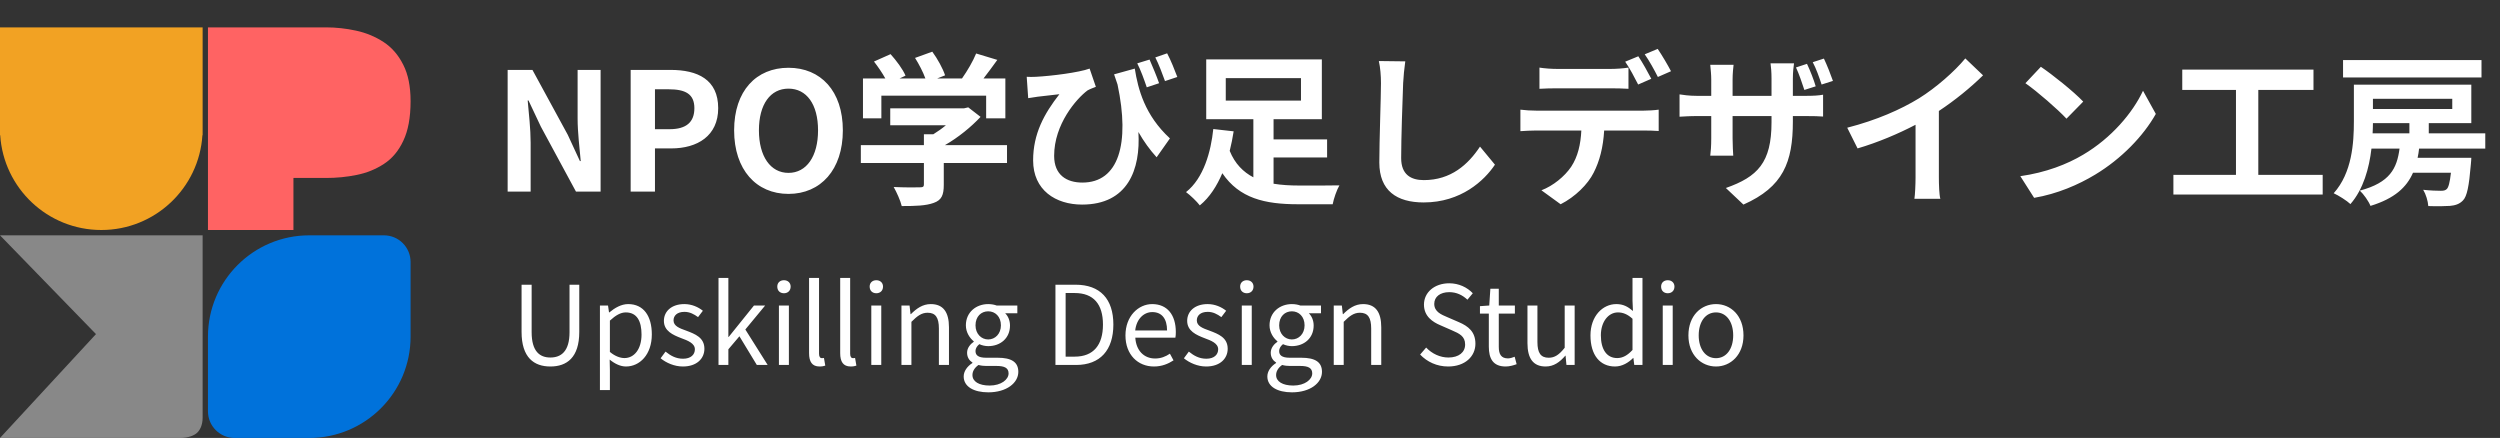 <svg width="274" height="48" viewBox="0 0 274 48" fill="none" xmlns="http://www.w3.org/2000/svg">
<rect x="0" y="0" width="274" height="48" fill="#333333" stroke="none"/>
<path d="M55.638 21V7.662H58.356L62.226 14.772L63.558 17.652H63.648C63.522 16.266 63.306 14.502 63.306 12.99V7.662H65.826V21H63.126L59.274 13.872L57.924 11.01H57.834C57.96 12.45 58.158 14.124 58.158 15.654V21H55.638ZM69.12 21V7.662H73.494C76.446 7.662 78.714 8.706 78.714 11.856C78.714 14.898 76.428 16.266 73.566 16.266H71.784V21H69.12ZM71.784 14.16H73.386C75.222 14.16 76.104 13.386 76.104 11.856C76.104 10.308 75.132 9.786 73.296 9.786H71.784V14.16ZM86.418 21.252C82.89 21.252 80.46 18.606 80.46 14.286C80.46 9.948 82.89 7.428 86.418 7.428C89.946 7.428 92.376 9.966 92.376 14.286C92.376 18.606 89.946 21.252 86.418 21.252ZM86.418 18.948C88.398 18.948 89.658 17.13 89.658 14.286C89.658 11.424 88.398 9.714 86.418 9.714C84.438 9.714 83.178 11.424 83.178 14.286C83.178 17.13 84.438 18.948 86.418 18.948ZM96.598 10.488V12.972H94.582V8.598H97.03C96.706 8.004 96.22 7.302 95.788 6.744L97.606 5.934C98.236 6.636 98.956 7.59 99.244 8.292L98.596 8.598H101.422C101.17 7.896 100.72 7.032 100.288 6.348L102.178 5.664C102.754 6.438 103.348 7.536 103.582 8.256L102.718 8.598H105.436C106.03 7.752 106.642 6.708 106.984 5.862L109.306 6.564C108.82 7.248 108.28 7.968 107.794 8.598H110.188V12.972H108.082V10.488H96.598ZM110.368 15.906V17.868H103.438V20.262C103.438 21.378 103.204 21.936 102.322 22.242C101.476 22.548 100.36 22.584 98.83 22.584C98.686 21.972 98.272 21.072 97.948 20.496C99.1 20.55 100.432 20.55 100.792 20.532C101.17 20.532 101.26 20.46 101.26 20.208V17.868H94.348V15.906H101.26V14.718H102.286C102.754 14.43 103.24 14.088 103.672 13.728H97.57V11.874H105.652L106.12 11.766L107.47 12.81C106.444 13.908 105.04 15.06 103.564 15.906H110.368ZM125.992 6.528C126.316 7.266 126.784 8.382 127.036 9.12L125.686 9.57C125.398 8.724 125.038 7.716 124.642 6.942L125.992 6.528ZM127.918 5.844C128.314 6.582 128.764 7.716 129.034 8.436L127.684 8.886C127.396 8.076 127 7.032 126.622 6.294L127.918 5.844ZM112.528 8.418C112.834 8.436 113.194 8.436 113.536 8.418C115.246 8.328 118.252 7.95 119.422 7.518L120.106 9.516C119.836 9.624 119.476 9.75 119.188 9.912C117.964 10.83 115.534 13.62 115.534 17.076C115.534 19.182 116.902 20.01 118.63 20.01C122.59 20.01 123.868 15.78 122.482 9.264C122.356 8.904 122.23 8.526 122.104 8.148L124.372 7.518C124.732 9.786 125.47 12.63 128.224 15.168L126.766 17.238C126.028 16.428 125.362 15.51 124.768 14.466C125.02 18.57 123.616 22.422 118.594 22.422C115.696 22.422 113.23 20.838 113.23 17.58C113.23 14.664 114.436 12.468 116.11 10.326C115.426 10.398 114.292 10.524 113.752 10.596C113.374 10.65 113.104 10.686 112.69 10.758L112.528 8.418ZM134.344 8.562V11.028H142.588V8.562H134.344ZM139.582 17.256V20.136C140.446 20.28 141.4 20.334 142.372 20.334C143.146 20.352 145.81 20.334 146.8 20.316C146.512 20.802 146.17 21.792 146.062 22.386H142.246C138.628 22.386 135.838 21.738 133.966 18.984C133.372 20.37 132.598 21.612 131.5 22.512C131.176 22.08 130.438 21.378 129.988 21.054C131.932 19.524 132.724 16.59 132.976 14.142L135.208 14.394C135.1 15.096 134.956 15.816 134.776 16.536C135.352 17.958 136.27 18.858 137.368 19.434V13.062H132.202V6.51H144.874V13.062H139.582V15.276H145.45V17.256H139.582ZM154.018 6.726C153.91 7.482 153.82 8.4 153.784 9.12C153.712 11.064 153.568 15.096 153.568 17.328C153.568 19.146 154.648 19.74 156.052 19.74C159.022 19.74 160.912 18.03 162.208 16.068L163.846 18.048C162.694 19.776 160.138 22.188 156.034 22.188C153.082 22.188 151.174 20.892 151.174 17.814C151.174 15.402 151.354 10.668 151.354 9.12C151.354 8.274 151.282 7.41 151.12 6.69L154.018 6.726ZM168.724 7.41C169.3 7.5 170.038 7.554 170.65 7.554H176.536C177.148 7.554 177.868 7.5 178.48 7.41V9.732C177.868 9.696 177.166 9.678 176.536 9.678H170.65C170.038 9.678 169.264 9.696 168.724 9.732V7.41ZM166.636 12.018C167.176 12.09 167.806 12.126 168.364 12.126H180.154C180.532 12.126 181.324 12.09 181.792 12.018V14.358C181.342 14.322 180.658 14.304 180.154 14.304H175.816C175.708 16.158 175.312 17.67 174.664 18.93C174.034 20.19 172.648 21.576 171.046 22.386L168.94 20.856C170.218 20.37 171.478 19.344 172.198 18.282C172.936 17.166 173.242 15.816 173.314 14.304H168.364C167.842 14.304 167.14 14.34 166.636 14.376V12.018ZM179.56 6.168C180.01 6.834 180.64 7.968 180.982 8.634L179.542 9.264C179.164 8.526 178.606 7.446 178.12 6.762L179.56 6.168ZM181.684 5.358C182.152 6.042 182.818 7.176 183.142 7.806L181.702 8.436C181.324 7.68 180.748 6.636 180.262 5.952L181.684 5.358ZM198.046 6.996C198.388 7.716 198.802 8.76 199 9.462L197.758 9.858C197.506 9.102 197.182 8.112 196.84 7.392L198.046 6.996ZM199.9 6.42C200.242 7.14 200.656 8.184 200.89 8.868L199.648 9.264C199.396 8.49 199.054 7.518 198.676 6.816L199.9 6.42ZM196.498 13.314C196.498 17.778 195.436 20.496 191.08 22.422L189.154 20.604C192.628 19.38 194.158 17.832 194.158 13.404V12.72H189.892V15.168C189.892 15.978 189.946 16.698 189.964 17.058H187.444C187.498 16.698 187.552 15.978 187.552 15.168V12.72H186.022C185.122 12.72 184.474 12.774 184.078 12.792V10.344C184.402 10.398 185.122 10.506 186.022 10.506H187.552V8.724C187.552 8.202 187.498 7.662 187.444 7.104H190C189.964 7.446 189.892 8.022 189.892 8.742V10.506H194.158V8.616C194.158 7.896 194.104 7.302 194.05 6.942H196.624C196.57 7.32 196.498 7.896 196.498 8.616V10.506H197.83C198.784 10.506 199.324 10.47 199.81 10.38V12.774C199.414 12.738 198.784 12.72 197.848 12.72H196.498V13.314ZM202.456 13.998C205.678 13.17 208.324 12 210.322 10.776C212.176 9.624 214.228 7.824 215.398 6.402L217.342 8.256C215.974 9.606 214.246 11.01 212.5 12.162V19.434C212.5 20.226 212.536 21.342 212.662 21.792H209.818C209.89 21.36 209.944 20.226 209.944 19.434V13.674C208.09 14.646 205.804 15.618 203.59 16.266L202.456 13.998ZM223.678 7.32C224.938 8.166 227.278 10.038 228.322 11.136L226.486 13.008C225.55 12 223.3 10.038 221.986 9.12L223.678 7.32ZM221.428 19.308C224.236 18.912 226.576 17.994 228.322 16.95C231.4 15.132 233.74 12.378 234.874 9.948L236.278 12.486C234.91 14.916 232.516 17.4 229.618 19.146C227.8 20.244 225.478 21.252 222.94 21.684L221.428 19.308ZM247.51 19.164H254.566V21.324H238.204V19.164H245.062V9.858H239.176V7.626H253.558V9.858H247.51V19.164ZM271.972 6.582V8.49H256.798V6.582H271.972ZM264.07 13.494H260.074C260.074 13.854 260.056 14.232 260.038 14.61H264.07V13.494ZM268.768 10.83H260.074V11.946H268.768V10.83ZM272.386 16.284H265.132C265.096 16.626 265.042 16.968 264.97 17.292H270.856C270.856 17.292 270.838 17.796 270.802 18.048C270.604 20.406 270.388 21.522 269.938 21.972C269.542 22.386 269.074 22.512 268.516 22.566C268.012 22.602 267.094 22.62 266.14 22.584C266.104 22.044 265.888 21.306 265.582 20.802C266.392 20.892 267.184 20.91 267.526 20.91C267.814 20.91 267.994 20.874 268.156 20.73C268.354 20.55 268.498 20.028 268.624 18.93H264.466C263.764 20.532 262.45 21.756 259.804 22.566C259.606 22.062 259.066 21.288 258.634 20.892C261.946 20.01 262.702 18.462 262.99 16.284H259.912C259.66 18.444 259.03 20.73 257.608 22.368C257.212 21.99 256.294 21.414 255.772 21.18C257.788 18.93 257.986 15.672 257.986 13.278V9.282H270.856V13.494H266.194V14.61H272.386V16.284Z" fill="white"/>
<path d="M60.32 40.168C58.532 40.168 57.164 39.196 57.164 36.376V31.204H58.268V36.412C58.268 38.524 59.168 39.184 60.32 39.184C61.484 39.184 62.42 38.524 62.42 36.412V31.204H63.488V36.376C63.488 39.196 62.12 40.168 60.32 40.168ZM65.752 42.748V33.484H66.64L66.748 34.24H66.784C67.372 33.748 68.092 33.328 68.848 33.328C70.54 33.328 71.44 34.636 71.44 36.652C71.44 38.872 70.108 40.168 68.608 40.168C68.02 40.168 67.408 39.892 66.82 39.412L66.844 40.552V42.748H65.752ZM68.44 39.244C69.508 39.244 70.312 38.272 70.312 36.664C70.312 35.212 69.82 34.24 68.584 34.24C68.032 34.24 67.48 34.552 66.844 35.14V38.572C67.432 39.064 68.008 39.244 68.44 39.244ZM74.839 40.168C73.915 40.168 73.015 39.772 72.403 39.268L72.943 38.536C73.507 38.992 74.083 39.316 74.863 39.316C75.727 39.316 76.159 38.86 76.159 38.284C76.159 37.624 75.379 37.324 74.659 37.06C73.759 36.712 72.763 36.28 72.763 35.164C72.763 34.132 73.591 33.328 75.007 33.328C75.811 33.328 76.531 33.652 77.035 34.06L76.507 34.756C76.063 34.432 75.595 34.18 75.019 34.18C74.191 34.18 73.819 34.612 73.819 35.116C73.819 35.74 74.479 35.98 75.223 36.244C76.171 36.604 77.203 36.988 77.203 38.224C77.203 39.292 76.375 40.168 74.839 40.168ZM78.749 40V30.46H79.829V36.928H79.865L82.636 33.484H83.861L81.689 36.112L84.136 40H82.948L81.04 36.856L79.829 38.284V40H78.749ZM85.37 40V33.484H86.462V40H85.37ZM85.922 32.14C85.49 32.14 85.19 31.864 85.19 31.408C85.19 30.988 85.49 30.712 85.922 30.712C86.342 30.712 86.654 30.988 86.654 31.408C86.654 31.864 86.342 32.14 85.922 32.14ZM89.826 40.168C88.998 40.168 88.674 39.64 88.674 38.704V30.46H89.766V38.776C89.766 39.124 89.91 39.256 90.078 39.256C90.126 39.256 90.174 39.256 90.306 39.232L90.45 40.072C90.294 40.12 90.126 40.168 89.826 40.168ZM93.237 40.168C92.409 40.168 92.085 39.64 92.085 38.704V30.46H93.177V38.776C93.177 39.124 93.32 39.256 93.489 39.256C93.537 39.256 93.585 39.256 93.716 39.232L93.861 40.072C93.704 40.12 93.537 40.168 93.237 40.168ZM95.495 40V33.484H96.587V40H95.495ZM96.047 32.14C95.615 32.14 95.315 31.864 95.315 31.408C95.315 30.988 95.615 30.712 96.047 30.712C96.467 30.712 96.779 30.988 96.779 31.408C96.779 31.864 96.467 32.14 96.047 32.14ZM98.799 40V33.484H99.687L99.795 34.432H99.831C100.443 33.82 101.115 33.328 102.015 33.328C103.383 33.328 104.007 34.216 104.007 35.872V40H102.903V36.016C102.903 34.792 102.531 34.276 101.667 34.276C101.007 34.276 100.539 34.624 99.891 35.272V40H98.799ZM108.32 43C106.724 43 105.62 42.376 105.62 41.26C105.62 40.708 105.98 40.168 106.58 39.784V39.736C106.244 39.52 105.992 39.172 105.992 38.656C105.992 38.116 106.376 37.696 106.724 37.456V37.408C106.292 37.06 105.86 36.436 105.86 35.656C105.86 34.216 106.988 33.328 108.308 33.328C108.68 33.328 109.004 33.4 109.232 33.484H111.5V34.336H110.168C110.48 34.636 110.696 35.116 110.696 35.68C110.696 37.072 109.64 37.936 108.308 37.936C107.996 37.936 107.636 37.864 107.336 37.72C107.108 37.912 106.916 38.14 106.916 38.488C106.916 38.908 107.192 39.208 108.068 39.208H109.34C110.852 39.208 111.608 39.676 111.608 40.756C111.608 41.968 110.324 43 108.32 43ZM108.308 37.204C109.064 37.204 109.7 36.592 109.7 35.656C109.7 34.696 109.076 34.12 108.308 34.12C107.54 34.12 106.916 34.684 106.916 35.656C106.916 36.592 107.552 37.204 108.308 37.204ZM108.464 42.256C109.724 42.256 110.54 41.596 110.54 40.924C110.54 40.312 110.072 40.108 109.22 40.108H108.092C107.84 40.108 107.54 40.084 107.24 40C106.772 40.336 106.58 40.732 106.58 41.104C106.58 41.812 107.288 42.256 108.464 42.256ZM115.677 40V31.204H117.873C120.585 31.204 122.025 32.776 122.025 35.572C122.025 38.368 120.585 40 117.933 40H115.677ZM116.793 39.088H117.789C119.853 39.088 120.885 37.804 120.885 35.572C120.885 33.34 119.853 32.116 117.789 32.116H116.793V39.088ZM126.47 40.168C124.73 40.168 123.35 38.896 123.35 36.76C123.35 34.636 124.778 33.328 126.278 33.328C127.934 33.328 128.87 34.516 128.87 36.388C128.87 36.616 128.858 36.844 128.822 37.012H124.43C124.514 38.392 125.354 39.292 126.602 39.292C127.226 39.292 127.742 39.088 128.222 38.764L128.618 39.496C128.042 39.868 127.358 40.168 126.47 40.168ZM124.418 36.22H127.91C127.91 34.912 127.322 34.204 126.29 34.204C125.378 34.204 124.562 34.936 124.418 36.22ZM132.191 40.168C131.267 40.168 130.367 39.772 129.755 39.268L130.295 38.536C130.859 38.992 131.435 39.316 132.215 39.316C133.079 39.316 133.511 38.86 133.511 38.284C133.511 37.624 132.731 37.324 132.011 37.06C131.111 36.712 130.115 36.28 130.115 35.164C130.115 34.132 130.943 33.328 132.359 33.328C133.163 33.328 133.883 33.652 134.387 34.06L133.859 34.756C133.415 34.432 132.947 34.18 132.371 34.18C131.543 34.18 131.171 34.612 131.171 35.116C131.171 35.74 131.831 35.98 132.575 36.244C133.523 36.604 134.555 36.988 134.555 38.224C134.555 39.292 133.727 40.168 132.191 40.168ZM136.1 40V33.484H137.192V40H136.1ZM136.652 32.14C136.22 32.14 135.92 31.864 135.92 31.408C135.92 30.988 136.22 30.712 136.652 30.712C137.072 30.712 137.384 30.988 137.384 31.408C137.384 31.864 137.072 32.14 136.652 32.14ZM141.601 43C140.005 43 138.901 42.376 138.901 41.26C138.901 40.708 139.261 40.168 139.861 39.784V39.736C139.525 39.52 139.273 39.172 139.273 38.656C139.273 38.116 139.657 37.696 140.005 37.456V37.408C139.573 37.06 139.141 36.436 139.141 35.656C139.141 34.216 140.269 33.328 141.589 33.328C141.961 33.328 142.285 33.4 142.513 33.484H144.781V34.336H143.449C143.761 34.636 143.977 35.116 143.977 35.68C143.977 37.072 142.921 37.936 141.589 37.936C141.277 37.936 140.917 37.864 140.617 37.72C140.389 37.912 140.197 38.14 140.197 38.488C140.197 38.908 140.473 39.208 141.349 39.208H142.621C144.133 39.208 144.889 39.676 144.889 40.756C144.889 41.968 143.605 43 141.601 43ZM141.589 37.204C142.345 37.204 142.981 36.592 142.981 35.656C142.981 34.696 142.357 34.12 141.589 34.12C140.821 34.12 140.197 34.684 140.197 35.656C140.197 36.592 140.833 37.204 141.589 37.204ZM141.745 42.256C143.005 42.256 143.821 41.596 143.821 40.924C143.821 40.312 143.353 40.108 142.501 40.108H141.373C141.121 40.108 140.821 40.084 140.521 40C140.053 40.336 139.861 40.732 139.861 41.104C139.861 41.812 140.569 42.256 141.745 42.256ZM146.178 40V33.484H147.066L147.174 34.432H147.21C147.822 33.82 148.494 33.328 149.394 33.328C150.762 33.328 151.386 34.216 151.386 35.872V40H150.282V36.016C150.282 34.792 149.91 34.276 149.046 34.276C148.386 34.276 147.918 34.624 147.27 35.272V40H146.178ZM158.718 40.168C157.482 40.168 156.414 39.664 155.646 38.86L156.306 38.092C156.942 38.764 157.83 39.184 158.742 39.184C159.894 39.184 160.578 38.608 160.578 37.756C160.578 36.844 159.942 36.556 159.114 36.196L157.854 35.644C157.026 35.296 156.066 34.672 156.066 33.388C156.066 32.032 157.23 31.048 158.838 31.048C159.882 31.048 160.806 31.492 161.418 32.14L160.83 32.848C160.29 32.344 159.642 32.02 158.838 32.02C157.842 32.02 157.194 32.524 157.194 33.304C157.194 34.168 157.962 34.48 158.646 34.768L159.894 35.308C160.926 35.752 161.706 36.364 161.706 37.672C161.706 39.064 160.566 40.168 158.718 40.168ZM165.023 40.168C163.631 40.168 163.175 39.292 163.175 37.996V34.372H162.203V33.556L163.223 33.484L163.343 31.648H164.267V33.484H166.031V34.372H164.267V38.02C164.267 38.812 164.519 39.28 165.275 39.28C165.503 39.28 165.803 39.184 166.007 39.1L166.223 39.916C165.863 40.048 165.431 40.168 165.023 40.168ZM169.402 40.168C168.034 40.168 167.41 39.28 167.41 37.612V33.484H168.502V37.48C168.502 38.692 168.874 39.208 169.738 39.208C170.398 39.208 170.878 38.884 171.49 38.116V33.484H172.582V40H171.682L171.586 38.98H171.562C170.95 39.688 170.302 40.168 169.402 40.168ZM177.003 40.168C175.371 40.168 174.315 38.932 174.315 36.76C174.315 34.636 175.659 33.328 177.147 33.328C177.903 33.328 178.407 33.604 178.971 34.084L178.923 32.956V30.46H180.015V40H179.115L179.019 39.232H178.995C178.479 39.748 177.795 40.168 177.003 40.168ZM177.243 39.244C177.855 39.244 178.383 38.944 178.923 38.356V34.936C178.371 34.432 177.867 34.24 177.327 34.24C176.283 34.24 175.455 35.26 175.455 36.748C175.455 38.308 176.103 39.244 177.243 39.244ZM182.237 40V33.484H183.329V40H182.237ZM182.789 32.14C182.357 32.14 182.057 31.864 182.057 31.408C182.057 30.988 182.357 30.712 182.789 30.712C183.209 30.712 183.521 30.988 183.521 31.408C183.521 31.864 183.209 32.14 182.789 32.14ZM188.074 40.168C186.466 40.168 185.05 38.908 185.05 36.76C185.05 34.576 186.466 33.328 188.074 33.328C189.67 33.328 191.086 34.576 191.086 36.76C191.086 38.908 189.67 40.168 188.074 40.168ZM188.074 39.256C189.202 39.256 189.958 38.248 189.958 36.76C189.958 35.248 189.202 34.24 188.074 34.24C186.934 34.24 186.178 35.248 186.178 36.76C186.178 38.248 186.934 39.256 188.074 39.256Z" fill="white"/>
<g clip-path="url(#clip0_1027_70)">
<path fill-rule="evenodd" clip-rule="evenodd" d="M22.208 14.104V14.82H22.185C21.816 20.619 16.996 25.208 11.104 25.208C5.212 25.208 0.392 20.619 0.023 14.82H0V14.104V3H11.104H22.208V14.104Z" fill="#F2A223"/>
<path d="M35.726 3C36.827 3 37.928 3.12 39.029 3.36C40.13 3.6 41.132 4.015 42.036 4.605C42.939 5.194 43.659 6.024 44.195 7.094C44.732 8.142 45 9.473 45 11.089C45 12.879 44.732 14.331 44.195 15.444C43.687 16.536 42.981 17.377 42.078 17.966C41.175 18.556 40.172 18.96 39.071 19.178C37.998 19.396 36.883 19.505 35.726 19.505H32.161V22.357V25.208H29.811H22.792V3H35.726ZM27.493 16.067H33.989C35.09 16.067 36.036 16.012 36.827 15.903C37.617 15.794 38.267 15.576 38.775 15.248C39.283 14.899 39.65 14.397 39.876 13.742C40.13 13.087 40.257 12.202 40.257 11.089C40.257 10.063 40.13 9.255 39.876 8.666C39.65 8.054 39.283 7.607 38.775 7.323C38.267 7.017 37.617 6.821 36.827 6.733C36.036 6.646 35.09 6.602 33.989 6.602H27.493V16.067Z" fill="#FF6363"/>
<path d="M41.299 5.267H25.568V16.427H41.299V5.267Z" fill="#FF6363"/>
<path fill-rule="evenodd" clip-rule="evenodd" d="M0 25.792H22.208C22.208 25.792 22.208 44.947 22.208 45.779C22.208 46.612 21.899 47.167 21.591 47.445C21.282 47.722 20.666 48 19.74 48C18.815 48 0 48 0 48L10.52 36.618L0 25.792Z" fill="#888888"/>
<path d="M22.792 36.896C22.792 30.764 27.764 25.792 33.896 25.792H42.078C43.692 25.792 45 27.101 45 28.714V36.896C45 43.029 40.029 48 33.896 48H25.714C24.101 48 22.792 46.692 22.792 45.078V36.896Z" fill="#0072DB"/>
</g>
<defs>
<clipPath id="clip0_1027_70">
<rect width="45" height="45" fill="white" transform="translate(0 3)"/>
</clipPath>
</defs>
</svg>
